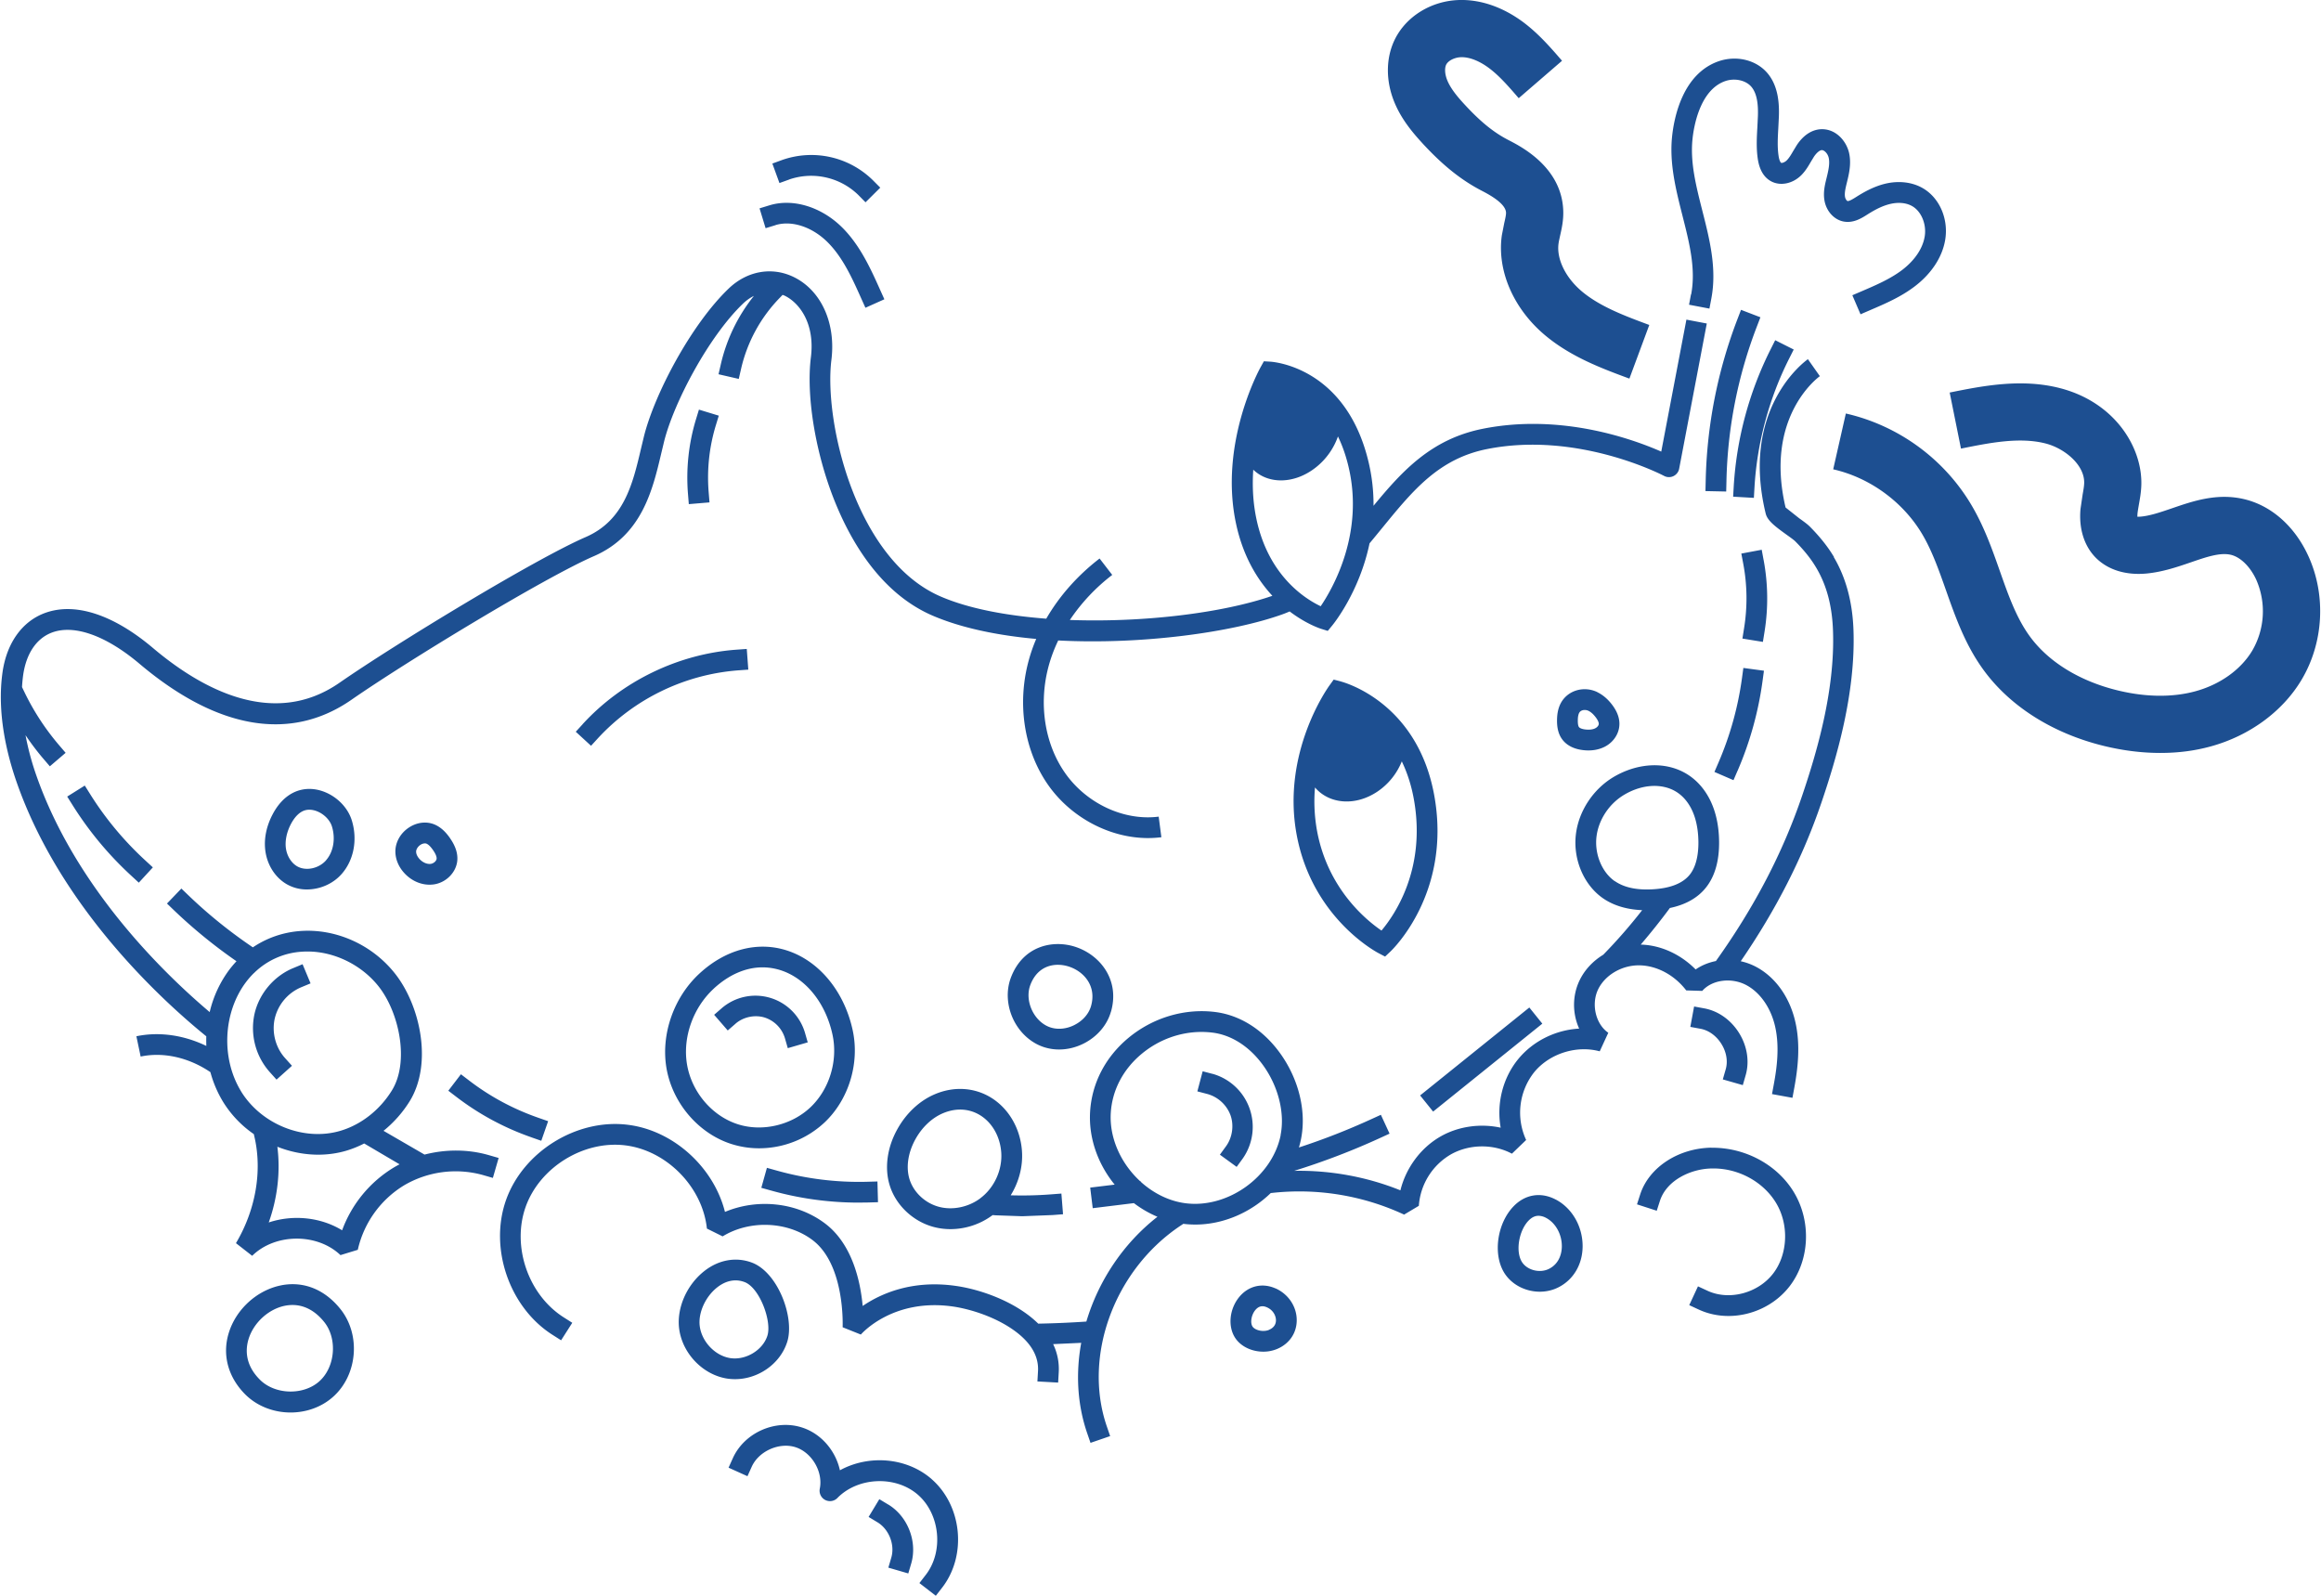 <?xml version="1.0" encoding="UTF-8"?>
<svg xmlns="http://www.w3.org/2000/svg" xmlns:v="https://vecta.io/nano" width="160" height="110" fill="#1d4f91">
  <path d="M126.431 38.402c-.421-.708-.968-1.395-1.669-2.103-.154-.154-.379-.321-.739-.578l-.933-.739c-1.467-6.221 2.209-8.939 2.363-9.052l-.824-1.17c-.192.133-4.668 3.382-2.91 10.639.119.489.636.882 1.47 1.481.215.154.486.349.561.428.619.622 1.094 1.217 1.453 1.826.718 1.207 1.095 2.623 1.156 4.333.151 4.148-1.145 8.488-2.13 11.391-1.341 3.943-3.287 7.667-5.941 11.388-.506.103-.984.294-1.398.581-1.03-1.043-2.391-1.672-3.759-1.713h-.027a45.17 45.17 0 0 0 2.011-2.524c1.084-.226 1.922-.698 2.486-1.409.616-.773.92-1.84.906-3.17-.013-1.156-.246-2.168-.694-3.003-.571-1.064-1.453-1.789-2.551-2.096-1.262-.352-2.722-.12-4.008.636-1.416.834-2.418 2.346-2.616 3.943-.216 1.73.537 3.512 1.87 4.432.725.499 1.628.77 2.695.817a36.32 36.32 0 0 1-2.681 3.071c-.701.428-1.279 1.033-1.631 1.765-.517 1.067-.493 2.305-.031 3.328-1.594.089-3.143.831-4.179 2.076-1.091 1.317-1.525 3.091-1.231 4.754-1.382-.301-2.88-.103-4.107.585-1.392.78-2.425 2.182-2.804 3.734-2.312-.934-4.842-1.392-7.325-1.344 2.018-.626 4.011-1.388 5.927-2.267l.65-.298-.599-1.299-.65.297a47.17 47.17 0 0 1-5 1.956 6.44 6.44 0 0 0 .144-.575c.386-1.915-.151-4.124-1.43-5.906-1.166-1.624-2.756-2.637-4.477-2.856-2.117-.267-4.299.383-5.988 1.782-1.59 1.32-2.527 3.129-2.644 5.096-.109 1.833.554 3.622 1.693 5.02l-1.686.205.174 1.419 2.838-.349c.499.38 1.046.698 1.624.941-2.373 1.85-4.073 4.439-4.901 7.223-1.094.075-2.202.123-3.317.144-1.498-1.474-3.878-2.339-5.643-2.596-3.054-.448-5.222.534-6.46 1.378-.15-1.662-.701-4.254-2.585-5.68-1.939-1.467-4.651-1.751-6.908-.804-.776-3.078-3.553-5.629-6.72-6.009-3.502-.427-7.178 1.85-8.365 5.171s.212 7.407 3.187 9.305l.602.383.77-1.207-.602-.383c-2.435-1.553-3.581-4.897-2.609-7.616s3.984-4.576 6.846-4.234 5.345 2.866 5.646 5.739l1.084.537c1.874-1.149 4.483-1.043 6.204.26 2.254 1.707 2.069 5.961 2.069 6.005l1.255.503c.089-.103 2.254-2.531 6.375-1.929 1.046.154 2.626.616 3.916 1.457 1.337.872 1.983 1.877 1.922 2.989l-.041.715 1.429.079.041-.715a3.92 3.92 0 0 0-.386-1.936l1.936-.089c-.383 2.09-.274 4.234.407 6.217l.233.677 1.354-.465-.232-.677c-1.666-4.853.53-10.807 5.113-13.847l.164-.109a6.61 6.61 0 0 0 .821.051c1.939 0 3.82-.831 5.205-2.172l.257-.027a17.15 17.15 0 0 1 8.936 1.512l1.016-.605a4.46 4.46 0 0 1 2.223-3.553c1.266-.708 2.914-.725 4.193-.041l.981-.944a4.49 4.49 0 0 1 .568-4.689c1.057-1.272 2.907-1.857 4.504-1.423l.591-1.279c-.872-.598-1.193-1.97-.701-2.992.489-1.012 1.686-1.696 2.907-1.655 1.18.038 2.363.68 3.167 1.727l1.105.034c.666-.766 1.997-.944 3.023-.407.964.506 1.716 1.583 2.004 2.883.307 1.375.116 2.825-.089 3.933l-.13.704 1.409.257.13-.704c.225-1.241.441-2.876.075-4.501-.386-1.73-1.385-3.129-2.739-3.837a4.23 4.23 0 0 0-1.03-.373c2.446-3.567 4.275-7.154 5.564-10.943 1.023-3.009 2.367-7.517 2.206-11.901-.068-1.929-.526-3.615-1.357-5.014h.02zm-15.112 22.342c-.893-.616-1.409-1.881-1.262-3.081.144-1.166.879-2.274 1.922-2.886.67-.397 1.395-.602 2.072-.602a3.13 3.13 0 0 1 .824.109c.725.202 1.29.674 1.68 1.395.338.629.513 1.419.526 2.343.007.684-.089 1.631-.591 2.264-.469.588-1.3.93-2.466 1.009-1.142.082-2.052-.106-2.698-.554l-.007.004zM88.286 78.24c-.581 2.883-3.649 5.075-6.563 4.702-1.142-.147-2.199-.687-3.061-1.457l-.007-.044h-.038c-1.313-1.197-2.148-2.948-2.045-4.716.092-1.566.848-3.016 2.13-4.08 1.18-.981 2.65-1.511 4.128-1.511a6.25 6.25 0 0 1 .763.048c1.323.168 2.565.975 3.495 2.271 1.036 1.443 1.494 3.28 1.19 4.788h.007zm35.365-54.146l-1.276-.643-.321.639a24.27 24.27 0 0 0-2.538 9.432l-.041.715 1.43.082.041-.715c.177-3.064 1.002-6.132 2.383-8.871l.322-.639zm-4.637 9.076a31.49 31.49 0 0 1 2.086-10.632l.256-.667-1.337-.513-.256.667a33.02 33.02 0 0 0-2.179 11.111l-.017.715 1.43.031.017-.715v.003zm-2.446-12.869l-.133.704 1.406.267.133-.701c.39-2.062-.123-4.083-.619-6.033-.434-1.713-.848-3.331-.681-4.948.079-.783.479-3.379 2.251-3.998.646-.226 1.398-.068 1.788.369.465.52.489 1.419.469 2.048l-.034.711c-.041.718-.086 1.46.024 2.216s.413 1.279.906 1.553c.643.356 1.511.181 2.11-.428.28-.284.472-.612.639-.899l.216-.356c.181-.27.39-.448.54-.458.188-.004.421.253.482.537.089.414-.031.906-.164 1.447-.096.39-.229.927-.13 1.488.127.732.65 1.313 1.3 1.447.684.137 1.248-.219 1.672-.489.619-.393 1.108-.615 1.587-.725.544-.123 1.06-.075 1.453.137.657.349 1.04 1.262.896 2.12-.137.821-.684 1.631-1.532 2.284-.821.629-1.826 1.06-2.797 1.477l-.657.281.564 1.313.657-.284c1.053-.451 2.144-.92 3.105-1.659 1.139-.876 1.874-2.004 2.073-3.18.249-1.488-.421-2.979-1.635-3.622-.694-.369-1.563-.465-2.438-.27-.835.188-1.563.612-2.049.92-.195.123-.489.308-.609.287-.044-.01-.147-.127-.174-.291-.041-.246.024-.554.116-.927.154-.622.329-1.33.171-2.069-.184-.855-.933-1.72-1.97-1.662-.622.041-1.19.417-1.638 1.091l-.26.428c-.136.236-.27.458-.424.616s-.352.205-.396.181-.134-.157-.182-.503c-.089-.616-.051-1.255-.013-1.932l.037-.746c.031-.875-.024-2.144-.831-3.05-.783-.879-2.12-1.187-3.327-.769-2.5.872-3.075 3.929-3.205 5.205-.191 1.867.274 3.687.719 5.444.478 1.884.93 3.663.598 5.417l-.014.01zm42.553 18.013c-.937-2.045-2.551-3.468-4.432-3.909-1.85-.434-3.495.13-4.949.629-.769.263-1.494.513-2.14.575a1.74 1.74 0 0 1-.26.007l.007-.178c.017-.192.058-.414.099-.653.068-.39.15-.828.167-1.32.096-2.589-1.798-5.728-5.608-6.71-2.674-.691-5.407-.14-7.602.304l.779 3.864c1.987-.4 4.043-.814 5.838-.352 1.313.339 2.702 1.484 2.654 2.746-.007.212-.055.482-.106.769l-.147.999c-.12 1.323.236 2.496.998 3.303.831.876 2.09 1.282 3.553 1.146 1.112-.106 2.141-.458 3.051-.77 1.084-.373 2.021-.694 2.763-.52.664.157 1.334.814 1.748 1.713a5.39 5.39 0 0 1-.274 4.894c-.786 1.31-2.213 2.332-3.909 2.797-1.58.434-3.433.414-5.369-.058-2.647-.646-4.812-1.987-6.097-3.782-.9-1.255-1.447-2.804-2.025-4.446-.533-1.515-1.087-3.081-1.966-4.562-1.888-3.18-5.041-5.475-8.649-6.296l-.872 3.847c2.52.571 4.812 2.24 6.132 4.463.68 1.146 1.145 2.466 1.638 3.861.646 1.83 1.313 3.724 2.541 5.434 1.833 2.558 4.804 4.446 8.368 5.314 1.313.318 2.613.479 3.868.479s2.387-.151 3.481-.451c2.664-.732 4.942-2.397 6.245-4.569 1.539-2.565 1.723-5.848.475-8.57zM98.036 9.854c1.426 1.549 2.705 2.572 4.148 3.314 1.064.547 1.614 1.047 1.635 1.484.007.157-.058.445-.123.725l-.164.838c-.349 2.432.8 5.082 3.002 6.915 1.782 1.484 3.909 2.274 5.79 2.968l1.371-3.697c-1.658-.616-3.375-1.252-4.633-2.302-1.139-.951-1.775-2.254-1.621-3.324.02-.15.065-.335.106-.53.109-.482.246-1.081.215-1.765-.126-2.948-2.869-4.36-3.769-4.822-1.026-.527-1.939-1.269-3.05-2.476-.448-.486-.937-1.06-1.177-1.652-.164-.404-.191-.821-.075-1.067.137-.284.588-.51 1.03-.52.567-.017 1.248.25 1.904.735.736.544 1.382 1.296 2.069 2.09l2.986-2.579c-.759-.879-1.618-1.877-2.702-2.681C103.597.492 102.095-.031 100.632 0c-1.95.041-3.714 1.125-4.497 2.756-.605 1.259-.612 2.811-.024 4.261.475 1.173 1.241 2.09 1.925 2.835zm-44.577 5.663c1.129-.345 2.544.127 3.608 1.194 1.043 1.05 1.682 2.473 2.298 3.851l.294.653 1.306-.585-.294-.653c-.64-1.426-1.364-3.04-2.589-4.271-1.433-1.44-3.41-2.052-5.038-1.553l-.684.209.417 1.368.684-.209-.004-.003zm.947-3.146a4.66 4.66 0 0 1 4.757 1.064l.503.51 1.016-1.009-.503-.506a6.05 6.05 0 0 0-6.262-1.402l-.674.246.489 1.344.674-.243v-.003zm65.381 40.747a23.58 23.58 0 0 0 1.716-6.176l.096-.708-1.419-.191-.096.708a22.32 22.32 0 0 1-1.614 5.803l-.284.657 1.313.568.284-.657.004-.003zM105.425 69.45l-7.528 6.061.896 1.113 7.528-6.061-.896-1.114zM92.408 46.966l-.469-.12-.284.393c-.137.188-3.321 4.651-2.267 10.311 1.064 5.704 5.458 8.054 5.643 8.153l.451.236.369-.349c.171-.161 4.141-4.001 3.057-10.55-1.098-6.631-6.282-8.016-6.504-8.071l.003-.003zm2.828 17.181c-1.07-.728-3.704-2.89-4.442-6.86a11.3 11.3 0 0 1-.144-3.006c.975 1.146 2.767 1.31 4.295.291a4.54 4.54 0 0 0 1.689-2.089c.376.783.684 1.7.862 2.787.78 4.709-1.368 7.814-2.264 8.878h.003zM59.201 82.898l.609-.007.715-.02-.038-1.429-.715.02a20.98 20.98 0 0 1-6.217-.769l-.687-.192-.386 1.378.687.192c1.966.551 3.991.828 6.033.828zm-22.564-4.497l.677.236.472-1.351-.677-.236c-1.727-.602-3.331-1.464-4.767-2.565l-.568-.434-.869 1.135.568.434a18.53 18.53 0 0 0 5.167 2.78h-.003zm82.13-3.994l1.375.393.198-.687c.271-.944.106-2.001-.454-2.903s-1.433-1.522-2.398-1.7l-.704-.13-.26 1.406.704.13c.568.106 1.091.486 1.44 1.046s.455 1.2.294 1.754l-.198.687.003.003zm-42.18-4.669c.626-2.195-.756-3.909-2.445-4.466-1.566-.516-3.629-.075-4.456 2.12-.335.886-.277 1.925.154 2.849.431.916 1.187 1.617 2.072 1.922a3.37 3.37 0 0 0 1.094.181c.592 0 1.194-.147 1.751-.438.903-.472 1.57-1.262 1.826-2.168h.003zm-2.486.9c-.561.294-1.187.356-1.717.174-.523-.181-.978-.612-1.245-1.18-.27-.575-.311-1.207-.113-1.734.53-1.409 1.772-1.563 2.671-1.265 1.009.332 1.912 1.323 1.515 2.715-.151.53-.558 1.002-1.112 1.289zM50.49 78.88a6.22 6.22 0 0 0 1.837.274 6.61 6.61 0 0 0 4.559-1.823c1.635-1.577 2.38-4.046 1.898-6.299-.578-2.695-2.325-4.812-4.559-5.52-2.021-.643-4.206-.061-5.998 1.587s-2.681 4.217-2.281 6.542c.421 2.428 2.243 4.535 4.541 5.239h.003zm-1.289-10.731c1.05-.968 2.213-1.467 3.368-1.467.41 0 .824.065 1.228.192 1.747.554 3.122 2.26 3.594 4.456.38 1.778-.205 3.728-1.491 4.969-1.293 1.245-3.297 1.734-4.986 1.214-1.795-.551-3.221-2.206-3.55-4.118-.321-1.86.4-3.919 1.84-5.246h-.003zm1.505 2.414c.53-.458 1.303-.626 1.977-.431a2.14 2.14 0 0 1 1.426 1.433l.198.687 1.375-.4-.198-.687a3.56 3.56 0 0 0-5.714-1.682l-.54.469.937 1.081.54-.468zm19.743 8.765c-.116-1.556-.92-2.931-2.154-3.68-1.153-.698-2.561-.776-3.871-.212-1.043.448-1.956 1.303-2.568 2.408-.694 1.248-.889 2.647-.534 3.83.41 1.382 1.604 2.52 3.04 2.903a4.47 4.47 0 0 0 1.166.15 4.88 4.88 0 0 0 2.9-.968l.181.014 1.857.065 2.1-.082.715-.055-.113-1.426-.715.055a26 26 0 0 1-2.78.065c.564-.91.855-1.997.776-3.061v-.007zm-2.869 3.273c-.817.612-1.912.838-2.852.588-.964-.257-1.765-1.012-2.038-1.929-.243-.821-.092-1.812.414-2.729.458-.828 1.129-1.46 1.881-1.785.404-.174.811-.26 1.204-.26.479 0 .944.127 1.361.38.841.51 1.388 1.467 1.471 2.565.089 1.204-.475 2.445-1.443 3.167l.003.004zm-13.314 9.903c.53-1.672-.633-4.781-2.421-5.465-1.098-.417-2.298-.205-3.293.578-1.221.961-1.915 2.558-1.734 3.974.222 1.724 1.662 3.204 3.351 3.444a3.54 3.54 0 0 0 .503.034c1.594 0 3.115-1.053 3.594-2.568v.003zm-3.895 1.118c-1.057-.15-1.994-1.122-2.134-2.213-.116-.903.386-2.024 1.2-2.664.424-.335 1.101-.67 1.898-.366 1.029.393 1.884 2.695 1.566 3.693-.315.992-1.474 1.696-2.531 1.549zM29.277 79.595l-2.838-1.645a8.17 8.17 0 0 0 1.802-2.038c1.597-2.592.732-6.573-.988-8.772-1.573-2.014-4.087-3.146-6.563-2.962-1.194.089-2.305.482-3.259 1.125-1.566-1.06-3.051-2.25-4.412-3.557l-.516-.496-.992 1.033.516.496a35.12 35.12 0 0 0 4.275 3.481c-.164.174-.318.359-.469.551a7.9 7.9 0 0 0-1.378 2.955c-3.198-2.702-9.258-8.594-11.956-16.33a18.87 18.87 0 0 1-.739-2.756c.376.554.776 1.091 1.211 1.6l.465.544 1.088-.93-.465-.544c-.937-1.098-1.73-2.312-2.36-3.611l-.181-.376a10.54 10.54 0 0 1 .079-.831c.212-1.481.913-2.52 1.97-2.924 1.536-.585 3.741.198 6.053 2.151 5.366 4.531 10.417 5.386 14.606 2.479 3.83-2.661 13.344-8.44 16.713-9.9 3.314-1.436 4.049-4.565 4.644-7.082l.198-.824c.667-2.674 3.071-7.24 5.451-9.514.233-.222.479-.393.739-.52a11.75 11.75 0 0 0-2.278 4.702l-.161.698 1.395.321.161-.698a10.32 10.32 0 0 1 2.664-4.89l.198-.205c.058.024.116.041.174.072.999.503 2.066 1.915 1.775 4.237-.321 2.568.267 6.313 1.495 9.538 1.105 2.893 3.197 6.676 6.908 8.269 1.997.855 4.483 1.361 7.13 1.601a11.28 11.28 0 0 0-.527 1.522c-.804 2.982-.304 6.169 1.334 8.522 1.587 2.278 4.271 3.683 6.901 3.683a7.51 7.51 0 0 0 .92-.058l-.185-1.419c-2.39.308-4.989-.906-6.463-3.023-1.402-2.011-1.823-4.754-1.129-7.336a10.28 10.28 0 0 1 .667-1.785c5.773.301 12-.558 15.468-1.806a7.2 7.2 0 0 0 .486-.195c1.129.858 2.079 1.17 2.165 1.197l.462.144.308-.373c.109-.133 1.878-2.329 2.572-5.663l.267-.322.66-.804c2.066-2.527 3.851-4.706 7.158-5.369 6.303-1.262 12.157 1.816 12.219 1.847a.71.71 0 0 0 .646.014c.205-.099.352-.287.394-.513l1.904-10.006-1.405-.267-1.734 9.097c-1.949-.858-6.901-2.654-12.308-1.573-3.54.708-5.54 2.897-7.527 5.308.007-.971-.096-2.001-.356-3.074-1.57-6.484-6.546-6.846-6.754-6.86l-.448-.027-.219.393c-.12.215-2.9 5.314-1.689 10.855.489 2.24 1.474 3.816 2.493 4.918-3.475 1.2-8.922 1.85-13.96 1.666a13.11 13.11 0 0 1 2.921-3.105l-.872-1.132c-1.525 1.173-2.777 2.592-3.676 4.148-2.78-.212-5.349-.698-7.264-1.522-5.889-2.524-8.074-12.099-7.548-16.312.315-2.521-.687-4.757-2.551-5.694-1.505-.756-3.238-.462-4.524.766-2.592 2.479-5.119 7.277-5.848 10.201l-.202.841c-.571 2.431-1.166 4.948-3.82 6.098-3.437 1.488-13.088 7.349-16.962 10.037-4.548 3.16-9.507.441-12.865-2.397-2.76-2.332-5.42-3.18-7.486-2.394-1.546.588-2.592 2.066-2.879 4.059-.404 2.818.304 5.677.968 7.578 3.02 8.666 10.047 15.071 13.077 17.527a10.7 10.7 0 0 0 .003.664c-1.553-.752-3.256-.995-4.822-.667l.294 1.399c1.563-.332 3.317.062 4.808 1.074a7.87 7.87 0 0 0 .886 2.066 7.45 7.45 0 0 0 2.107 2.206l.041.178c.551 2.367.089 5.044-1.272 7.339l1.118.872c1.58-1.559 4.48-1.583 6.087-.048l1.194-.366a7 7 0 0 1 3.194-4.446 7.02 7.02 0 0 1 5.431-.708l.687.198.397-1.375-.687-.198c-1.426-.41-2.975-.41-4.422-.034l.014.01zm57.351-43.75c-.26-1.187-.308-2.363-.233-3.468 1.06 1.023 2.866.995 4.326-.167a4.72 4.72 0 0 0 1.512-2.124c.284.585.53 1.259.718 2.042 1.118 4.62-1.074 8.43-1.908 9.661-1.053-.499-3.567-2.066-4.415-5.94v-.004zM16.621 75.231c-1.395-2.271-1.248-5.448.352-7.551a5.49 5.49 0 0 1 .53-.602h.007l.024-.027a5.15 5.15 0 0 1 3.259-1.447 5.46 5.46 0 0 1 .41-.014c1.847 0 3.741.927 4.918 2.432 1.399 1.792 2.113 5.167.896 7.141-.831 1.351-2.127 2.366-3.553 2.787-2.497.739-5.441-.431-6.846-2.719h.003zm10.516 5.253a8.47 8.47 0 0 0-3.553 4.323c-1.491-.913-3.403-1.091-5.058-.54.609-1.71.81-3.509.595-5.219.899.356 1.864.547 2.818.547.653 0 1.306-.089 1.932-.274a7.23 7.23 0 0 0 1.235-.499l2.438 1.436c-.137.072-.274.147-.407.226zm-7.742 8.115c-1.665.322-3.126 1.645-3.628 3.293-.462 1.508-.041 3.05 1.146 4.234.831.824 1.977 1.241 3.119 1.241 1.064 0 2.131-.362 2.941-1.091 1.683-1.512 1.908-4.278.492-6.043-1.084-1.351-2.531-1.932-4.073-1.635h.003zm2.623 6.614c-1.098.985-3.05.937-4.097-.103-1.04-1.036-1.002-2.093-.787-2.801.349-1.139 1.389-2.086 2.531-2.305a2.77 2.77 0 0 1 .496-.048c.65 0 1.45.253 2.189 1.173.923 1.153.763 3.098-.332 4.083zm.379-40.614c-.787-.318-1.59-.284-2.271.089-.533.294-.985.783-1.334 1.45-.438.831-.609 1.703-.499 2.52.133.978.681 1.833 1.471 2.291a2.76 2.76 0 0 0 1.395.363c.882 0 1.789-.376 2.397-1.07.838-.954 1.105-2.37.694-3.697-.263-.845-.971-1.59-1.854-1.946zm.085 4.699c-.506.578-1.402.766-2.001.417-.404-.236-.701-.715-.773-1.248-.068-.516.055-1.105.345-1.662.219-.414.475-.705.763-.862a1.04 1.04 0 0 1 .503-.127c.219 0 .414.058.54.109.486.195.886.605 1.023 1.043.26.841.103 1.754-.404 2.329h.003zm-2.284 7.441c-1.32.551-2.339 1.761-2.654 3.157a4.56 4.56 0 0 0 1.04 3.991l.479.534 1.064-.954-.479-.534c-.653-.725-.923-1.768-.708-2.722a3.11 3.11 0 0 1 1.809-2.151l.66-.274-.551-1.32-.66.274zm87.044 15.947c-1.022-.537-2.11-.359-2.907.472-1.111 1.156-1.422 3.222-.68 4.511.502.869 1.491 1.371 2.493 1.371.437 0 .879-.096 1.282-.301 1.036-.523 1.659-1.577 1.669-2.815.01-1.371-.718-2.643-1.853-3.238h-.004zm-.458 4.777c-.647.328-1.549.086-1.891-.51-.421-.728-.185-2.117.472-2.804.218-.229.444-.342.694-.342a1.13 1.13 0 0 1 .52.144c.656.345 1.094 1.132 1.087 1.963 0 .332-.092 1.149-.882 1.549zm-18.863 1.348c-.903-.4-1.853-.174-2.483.581-.698.838-.814 2.069-.27 2.862.4.585 1.152.92 1.918.92a2.46 2.46 0 0 0 .964-.192c.834-.356 1.334-1.088 1.341-1.963.007-.947-.571-1.816-1.471-2.213v.003zm-.431 2.856c-.414.178-.975.027-1.142-.219-.178-.263-.089-.807.188-1.142.297-.356.602-.277.804-.188.431.192.619.585.619.893 0 .209-.085.489-.472.653l.003.004zM31.029 57.783c-.185-.263-.479-.643-.927-.879-.564-.301-1.255-.263-1.847.099-.629.383-1.012 1.046-.999 1.724.01.52.229 1.04.626 1.467.468.506 1.098.79 1.727.79a2.5 2.5 0 0 0 .277-.017c.862-.116 1.566-.828 1.638-1.648.041-.489-.12-.992-.496-1.532v-.003zm-1.337 1.765c-.246.034-.547-.092-.763-.325-.154-.164-.243-.352-.243-.516s.127-.366.318-.482a.59.59 0 0 1 .281-.089.33.33 0 0 1 .147.034c.13.068.267.209.421.431.175.253.256.451.246.592-.014.161-.209.328-.407.356zm80.427-11.837c-.941-.451-2.045-.123-2.517.745-.233.431-.264.889-.267 1.194-.007.564.116 1.002.373 1.337.308.404.807.653 1.443.722a3 3 0 0 0 .349.02c.414 0 .79-.086 1.121-.253.565-.287.948-.831 1.006-1.412.051-.492-.12-.995-.503-1.494-.297-.39-.639-.677-1.009-.855l.004-.003zm-.147 2.49c-.164.085-.397.113-.667.085-.264-.027-.411-.103-.458-.168-.031-.041-.083-.154-.079-.455 0-.239.034-.414.096-.527.071-.133.222-.195.379-.195a.61.61 0 0 1 .26.058c.164.079.332.226.493.438.15.195.229.369.215.482-.01.099-.109.215-.236.28h-.003zM83.598 74.027l-.691-.181-.366 1.385.691.181a2.38 2.38 0 0 1 1.594 1.464c.25.701.127 1.542-.311 2.141l-.421.578 1.156.841.421-.578a3.8 3.8 0 0 0-2.072-5.834v.003zm-19.38 27.926c-1.731-1.505-4.35-1.686-6.317-.602-.294-1.34-1.282-2.524-2.616-2.951-1.836-.592-3.974.359-4.767 2.117l-.294.653 1.303.588.294-.653c.486-1.077 1.898-1.706 3.023-1.344s1.905 1.696 1.669 2.856a.72.72 0 0 0 .366.776c.28.147.626.096.848-.133 1.423-1.454 4.015-1.56 5.547-.226s1.789 3.919.544 5.526l-.438.565 1.132.875.438-.564c1.713-2.216 1.378-5.643-.735-7.483h.004zm-2.989 1.758l-.612-.369-.739 1.224.612.369c.793.479 1.214 1.55.951 2.439l-.202.687 1.375.4.202-.687c.441-1.508-.243-3.256-1.587-4.066v.003zm56.745-24.599c-2.288.038-4.305 1.361-4.907 3.225l-.219.681 1.361.441.219-.68c.465-1.436 2.148-2.213 3.567-2.233 1.809-.044 3.556.906 4.442 2.38.9 1.494.814 3.54-.205 4.863-1.047 1.358-3.037 1.881-4.531 1.183l-.65-.301-.602 1.296.65.301c.646.301 1.347.445 2.055.445 1.594 0 3.201-.735 4.217-2.052 1.385-1.799 1.504-4.459.297-6.47-1.145-1.905-3.368-3.102-5.69-3.074l-.004-.003zM6.224 54.756l-.38-.605-1.211.759.38.605a23.69 23.69 0 0 0 4.029 4.843l.527.486.968-1.053-.527-.486a22.3 22.3 0 0 1-3.786-4.548zM49.55 28.653l-1.368-.417-.209.684a13.86 13.86 0 0 0-.547 5.12l.058.711 1.426-.12-.058-.711a12.36 12.36 0 0 1 .489-4.583l.209-.684zm72.025 9.948l-.13-.705-1.405.263.133.705c.277 1.471.294 2.968.055 4.446l-.113.708 1.412.229.113-.704a14.4 14.4 0 0 0-.062-4.935l-.003-.007zM40.173 49.914l-.482.527 1.053.968.482-.527a14.7 14.7 0 0 1 9.644-4.672l.715-.051-.106-1.426-.715.051c-4.011.294-7.876 2.165-10.595 5.13h.003z"></path>
</svg>
